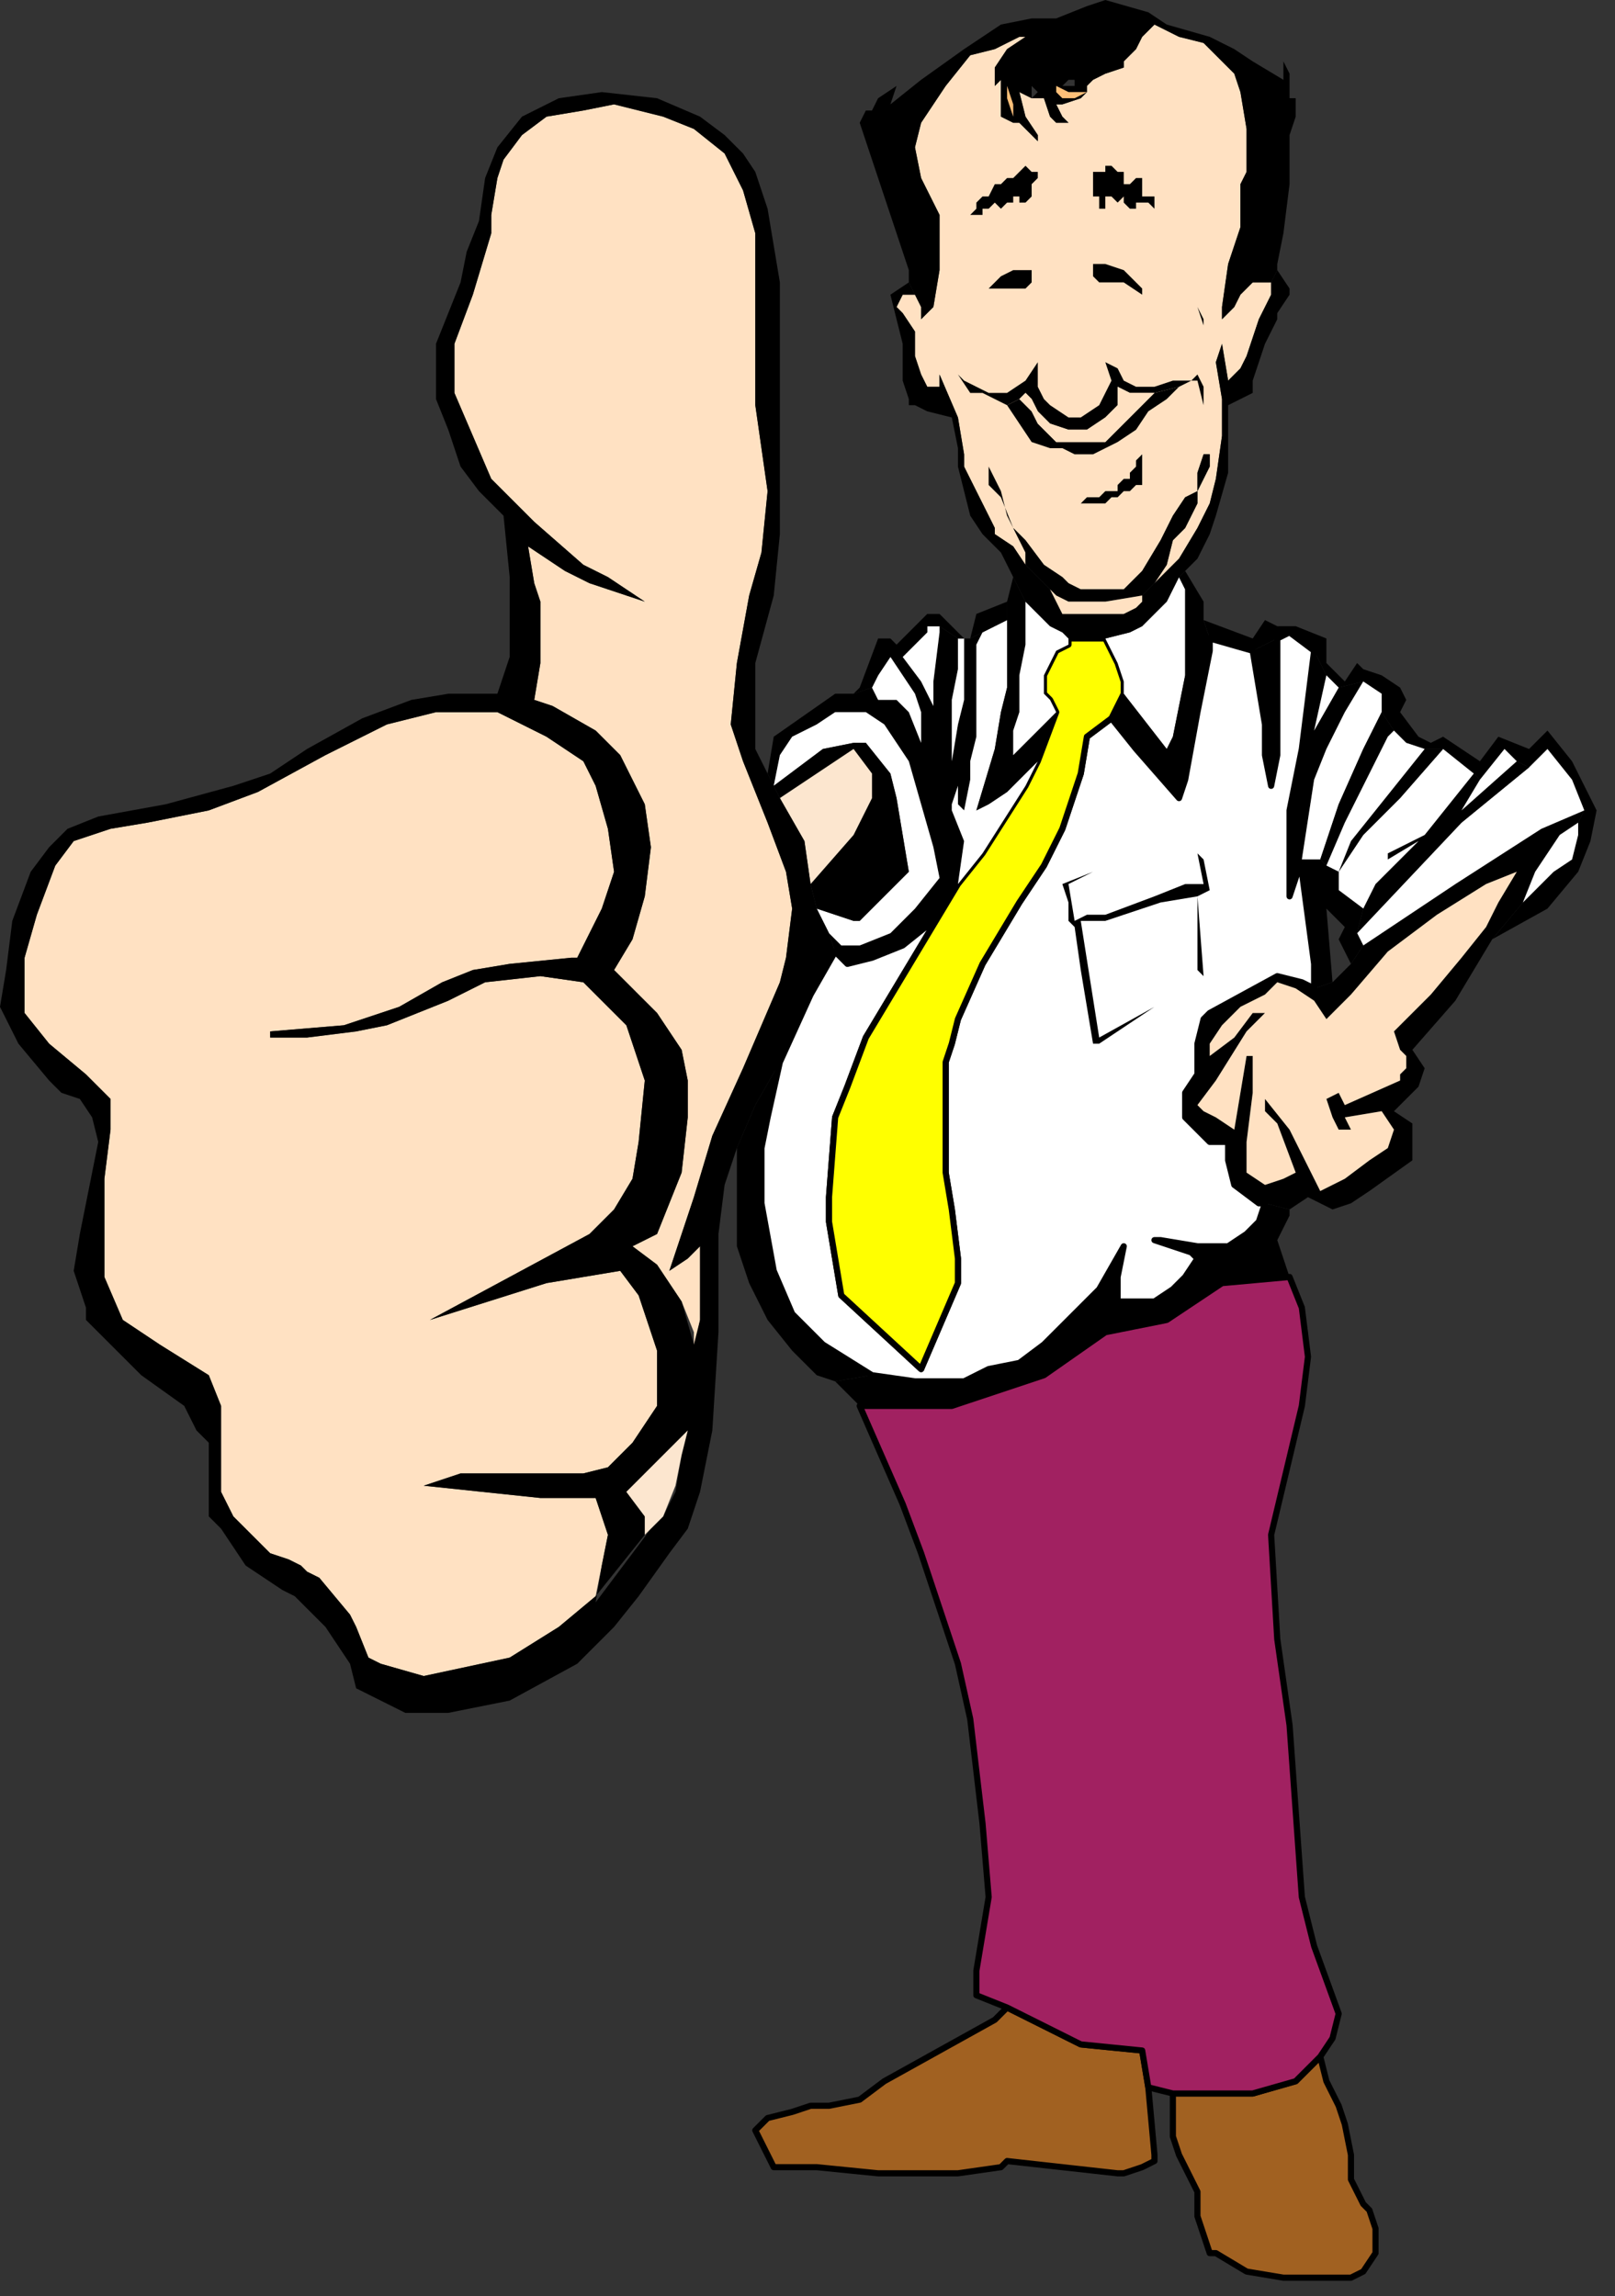 <?xml version="1.0" encoding="UTF-8" standalone="no"?>
<svg
   xmlns:dc="http://purl.org/dc/elements/1.1/"
   xmlns:cc="http://creativecommons.org/ns#"
   xmlns:rdf="http://www.w3.org/1999/02/22-rdf-syntax-ns#"
   xmlns:svg="http://www.w3.org/2000/svg"
   xmlns="http://www.w3.org/2000/svg"
   xmlns:sodipodi="http://sodipodi.sourceforge.net/DTD/sodipodi-0.dtd"
   xmlns:inkscape="http://www.inkscape.org/namespaces/inkscape"
   version="1.0"
   width="69.585mm"
   height="98.954mm"
   id="svg137"
   sodipodi:docname="CMENO010.WMF">
  <rect width="100%" height="100%" fill="#333333" stroke="none"/>
  <sodipodi:namedview
     pagecolor="#ffffff"
     bordercolor="#666666"
     borderopacity="1"
     objecttolerance="10"
     gridtolerance="10"
     guidetolerance="10"
     inkscape:pageopacity="0"
     inkscape:pageshadow="2"
     inkscape:window-width="640"
     inkscape:window-height="480"
     id="namedview139" />
  <defs
     id="defs3">
    <pattern
       id="WMFhbasepattern"
       patternUnits="userSpaceOnUse"
       width="6"
       height="6"
       x="0"
       y="0" />
  </defs>
  <path
     style="fill:#a16121;fill-rule:evenodd;fill-opacity:1;stroke:#000000;stroke-width:1px;stroke-linecap:round;stroke-linejoin:round;stroke-miterlimit:4;stroke-dasharray:none;stroke-opacity:1;"
     d="  M 187,340   L 186,334   L 176,333   L 168,329   L 164,327   L 162,329   L 144,339   L 140,342   L 135,343   L 132,343   L 129,344   L 125,345   L 124,346   L 123,347   L 124,349   L 126,353   L 133,353   L 143,354   L 147,354   L 156,354   L 163,353   L 164,352   L 182,354   L 183,354   L 186,353   L 188,352   L 188,351   L 187,340  z "
     id="path5" />
  <path
     style="fill:#a16121;fill-rule:evenodd;fill-opacity:1;stroke:#000000;stroke-width:1px;stroke-linecap:round;stroke-linejoin:round;stroke-miterlimit:4;stroke-dasharray:none;stroke-opacity:1;"
     d="  M 215,335   L 211,339   L 204,341   L 191,341   L 191,348   L 192,351   L 194,355   L 195,357   L 195,361   L 197,367   L 198,367   L 203,370   L 209,371   L 214,371   L 220,371   L 222,370   L 224,367   L 224,363   L 223,360   L 222,359   L 220,355   L 220,351   L 219,346   L 218,343   L 216,339   L 215,335  z "
     id="path7" />
  <path
     style="fill:#a12161;fill-rule:evenodd;fill-opacity:1;stroke:#000000;stroke-width:1px;stroke-linecap:round;stroke-linejoin:round;stroke-miterlimit:4;stroke-dasharray:none;stroke-opacity:1;"
     d="  M 199,209   L 190,215   L 180,217   L 170,224   L 155,229   L 140,229   L 147,245   L 150,253   L 153,262   L 156,271   L 158,280   L 160,297   L 161,309   L 159,321   L 159,325   L 164,327   L 168,329   L 176,333   L 186,334   L 187,340   L 191,341   L 204,341   L 211,339   L 215,335   L 217,332   L 218,328   L 214,317   L 212,309   L 210,281   L 208,267   L 207,250   L 212,229   L 213,221   L 212,213   L 210,208   L 199,209  z "
     id="path9" />
  <path
     style="fill:#ffffff;fill-rule:evenodd;fill-opacity:1;stroke:#000000;stroke-width:1px;stroke-linecap:round;stroke-linejoin:round;stroke-miterlimit:4;stroke-dasharray:none;stroke-opacity:1;"
     d="  M 156,144   L 152,150   L 147,154   L 142,156   L 138,157   L 136,155   L 132,162   L 127,173   L 125,182   L 124,187   L 124,196   L 126,207   L 129,214   L 134,219   L 142,224   L 149,225   L 157,225   L 161,223   L 166,222   L 170,219   L 176,213   L 179,210   L 183,203   L 182,208   L 182,212   L 188,212   L 191,210   L 193,208   L 195,205   L 194,204   L 191,203   L 188,202   L 189,202   L 195,203   L 200,203   L 203,201   L 205,199   L 206,196   L 205,196   L 201,193   L 200,189   L 200,186   L 198,186   L 197,186   L 195,184   L 193,182   L 193,180   L 193,178   L 195,175   L 195,173   L 195,170   L 196,166   L 197,165   L 208,159   L 212,160   L 214,161   L 214,157   L 212,142   L 212,140   L 210,146   L 210,144   L 210,132   L 212,122   L 214,106   L 210,103   L 208,104   L 208,123   L 207,128   L 206,123   L 206,118   L 204,106   L 197,104   L 197,106   L 195,116   L 193,127   L 192,130   L 185,122   L 181,117   L 177,120   L 176,126   L 173,135   L 170,141   L 166,147   L 160,157   L 156,166   L 155,170   L 154,173   L 154,183   L 154,191   L 155,197   L 156,205   L 156,209   L 150,223   L 137,211   L 136,205   L 135,199   L 135,195   L 136,182   L 138,177   L 141,169   L 150,154   L 156,144  z "
     id="path11" />
  <path
     style="fill:#ffff00;fill-rule:evenodd;fill-opacity:1;stroke:#000000;stroke-width:1px;stroke-linecap:round;stroke-linejoin:round;stroke-miterlimit:4;stroke-dasharray:none;stroke-opacity:1;"
     d="  M 183,113   L 183,111   L 182,108   L 181,106   L 180,104   L 177,104   L 174,104   L 174,105   L 172,106   L 171,108   L 170,110   L 170,111   L 170,113   L 171,114   L 172,116   L 169,124   L 167,128   L 160,139   L 156,144   L 150,154   L 141,169   L 138,177   L 136,182   L 135,195   L 135,199   L 136,205   L 137,211   L 150,223   L 156,209   L 156,205   L 155,197   L 154,191   L 154,183   L 154,173   L 155,170   L 156,166   L 160,157   L 166,147   L 170,141   L 173,135   L 176,126   L 177,120   L 181,117   L 183,113  z "
     id="path13" />
  <path
     style="fill:#000000;fill-rule:evenodd;fill-opacity:1;stroke:none;"
     d="  M 125,126   L 126,128   L 127,123   L 129,120   L 133,118   L 136,116   L 141,116   L 144,118   L 148,124   L 150,131   L 152,138   L 153,143   L 149,148   L 145,152   L 140,154   L 137,154   L 135,152   L 136,155   L 138,157   L 142,156   L 147,154   L 152,150   L 156,144   L 157,137   L 155,132   L 155,131   L 156,128   L 156,131   L 157,132   L 158,127   L 158,124   L 159,120   L 159,116   L 159,105   L 160,103   L 158,104   L 157,104   L 157,106   L 157,110   L 157,114   L 156,118   L 155,124   L 155,119   L 155,114   L 156,109   L 156,104   L 153,102   L 153,103   L 152,111   L 152,115   L 150,111   L 147,107   L 146,108   L 145,107   L 147,110   L 149,113   L 150,116   L 150,121   L 148,116   L 146,114   L 143,114   L 142,112   L 139,113   L 136,113   L 126,120   L 125,126  z "
     id="path15" />
  <path
     style="fill:#000000;fill-rule:evenodd;fill-opacity:1;stroke:none;"
     d="  M 136,225   L 142,224   L 134,219   L 129,214   L 126,207   L 124,196   L 124,187   L 125,182   L 127,173   L 123,180   L 120,187   L 120,203   L 122,209   L 125,215   L 129,220   L 133,224   L 136,225  z "
     id="path17" />
  <path
     style="fill:#ffffff;fill-rule:evenodd;fill-opacity:1;stroke:none;"
     d="  M 164,101   L 160,103   L 159,105   L 159,116   L 159,120   L 158,124   L 158,127   L 157,132   L 156,131   L 156,128   L 155,131   L 155,132   L 157,137   L 156,144   L 160,139   L 167,128   L 169,124   L 164,129   L 161,131   L 159,132   L 162,122   L 163,116   L 164,112   L 164,108   L 164,101  z "
     id="path19" />
  <path
     style="fill:#ffffff;fill-rule:evenodd;fill-opacity:1;stroke:none;"
     d="  M 135,152   L 137,154   L 140,154   L 145,152   L 149,148   L 153,143   L 152,138   L 150,131   L 148,124   L 144,118   L 141,116   L 136,116   L 133,118   L 129,120   L 127,123   L 126,128   L 134,122   L 139,121   L 141,121   L 145,126   L 146,130   L 147,136   L 148,142   L 140,150   L 139,150   L 133,148   L 135,152  z "
     id="path21" />
  <path
     style="fill:#000000;fill-rule:evenodd;fill-opacity:1;stroke:none;"
     d="  M 164,98   L 164,101   L 164,108   L 164,112   L 163,116   L 162,122   L 159,132   L 161,131   L 164,129   L 169,124   L 172,116   L 165,123   L 165,119   L 166,116   L 166,110   L 167,105   L 167,98   L 165,94   L 164,98  z "
     id="path23" />
  <path
     style="fill:#000000;fill-rule:evenodd;fill-opacity:1;stroke:none;"
     d="  M 178,142   L 173,144   L 174,147   L 174,150   L 175,151   L 176,158   L 178,170   L 179,170   L 188,164   L 179,169   L 176,150   L 180,150   L 186,148   L 189,147   L 195,146   L 195,158   L 196,159   L 195,146   L 197,145   L 196,140   L 195,139   L 196,144   L 193,144   L 188,146   L 180,149   L 177,149   L 175,150   L 174,144   L 178,142  z "
     id="path25" />
  <path
     style="fill:#000000;fill-rule:evenodd;fill-opacity:1;stroke:none;"
     d="  M 133,148   L 139,150   L 140,150   L 148,142   L 147,136   L 146,130   L 145,126   L 141,121   L 139,121   L 134,122   L 126,128   L 127,130   L 139,122   L 142,126   L 142,130   L 139,136   L 132,144   L 133,148  z "
     id="path27" />
  <path
     style="fill:#ffffff;fill-rule:evenodd;fill-opacity:1;stroke:none;"
     d="  M 183,113   L 190,122   L 191,120   L 192,115   L 193,110   L 193,105   L 193,100   L 193,96   L 192,94   L 190,98   L 188,100   L 186,102   L 184,103   L 180,104   L 181,106   L 182,108   L 183,111   L 183,113  z "
     id="path29" />
  <path
     style="fill:#ffffff;fill-rule:evenodd;fill-opacity:1;stroke:none;"
     d="  M 174,104   L 173,103   L 171,102   L 170,101   L 168,99   L 167,98   L 167,105   L 166,110   L 166,116   L 165,119   L 165,123   L 172,116   L 171,114   L 170,113   L 170,111   L 170,110   L 171,108   L 172,106   L 174,105   L 174,104  z "
     id="path31" />
  <path
     style="fill:#fce6cf;fill-rule:evenodd;fill-opacity:1;stroke:none;"
     d="  M 132,144   L 139,136   L 142,130   L 142,126   L 139,122   L 127,130   L 131,137   L 132,144  z "
     id="path33" />
  <path
     style="fill:#ffffff;fill-rule:evenodd;fill-opacity:1;stroke:none;"
     d="  M 156,104   L 156,109   L 155,114   L 155,119   L 155,124   L 156,118   L 157,114   L 157,110   L 157,106   L 157,104   L 156,104  z "
     id="path35" />
  <path
     style="fill:#ffffff;fill-rule:evenodd;fill-opacity:1;stroke:none;"
     d="  M 153,102   L 152,102   L 151,102   L 151,103   L 147,107   L 150,111   L 152,115   L 152,111   L 153,103   L 153,102  z "
     id="path37" />
  <path
     style="fill:#ffffff;fill-rule:evenodd;fill-opacity:1;stroke:none;"
     d="  M 145,107   L 143,110   L 142,112   L 143,114   L 146,114   L 148,116   L 150,121   L 150,116   L 149,113   L 147,110   L 145,107  z "
     id="path39" />
  <path
     style="fill:#000000;fill-rule:evenodd;fill-opacity:1;stroke:none;"
     d="  M 193,93   L 192,94   L 193,96   L 193,100   L 193,105   L 193,110   L 192,115   L 191,120   L 190,122   L 183,113   L 181,117   L 185,122   L 192,130   L 193,127   L 195,116   L 197,106   L 197,104   L 196,101   L 196,98   L 193,93  z "
     id="path41" />
  <path
     style="fill:#000000;fill-rule:evenodd;fill-opacity:1;stroke:none;"
     d="  M 243,153   L 248,147   L 250,142   L 254,136   L 257,134   L 258,132   L 251,135   L 237,144   L 222,154   L 220,157   L 217,160   L 214,161   L 212,160   L 208,159   L 197,165   L 196,166   L 195,170   L 195,173   L 195,175   L 193,178   L 193,180   L 193,182   L 195,184   L 197,186   L 198,186   L 200,186   L 200,189   L 201,193   L 205,196   L 206,196   L 210,197   L 213,195   L 211,191   L 209,192   L 206,193   L 203,191   L 203,186   L 204,178   L 204,172   L 203,172   L 202,178   L 201,184   L 198,182   L 196,181   L 195,180   L 198,176   L 203,168   L 206,165   L 204,165   L 201,169   L 197,172   L 197,170   L 199,167   L 202,164   L 206,162   L 208,160   L 211,161   L 214,163   L 216,166   L 220,162   L 226,155   L 234,149   L 242,144   L 247,142   L 244,147   L 242,151   L 238,156   L 233,162   L 227,168   L 228,171   L 229,172   L 229,174   L 228,175   L 228,176   L 219,180   L 218,178   L 216,179   L 217,182   L 218,184   L 219,184   L 220,184   L 220,184   L 219,182   L 225,181   L 227,184   L 226,187   L 223,189   L 219,192   L 215,194   L 210,184   L 206,179   L 206,181   L 208,183   L 211,191   L 213,195   L 215,196   L 217,197   L 220,196   L 223,194   L 230,189   L 230,186   L 230,183   L 227,181   L 231,177   L 232,174   L 230,171   L 237,163   L 243,153  z "
     id="path43" />
  <path
     style="fill:#000000;fill-rule:evenodd;fill-opacity:1;stroke:none;"
     d="  M 196,101   L 197,104   L 204,106   L 208,104   L 210,103   L 214,106   L 216,110   L 218,112   L 222,111   L 225,113   L 225,116   L 227,119   L 229,121   L 232,122   L 235,122   L 240,126   L 241,127   L 245,122   L 247,124   L 249,125   L 252,122   L 256,127   L 258,132   L 257,134   L 257,136   L 256,140   L 253,142   L 250,145   L 248,147   L 243,153   L 252,148   L 257,142   L 259,137   L 260,132   L 256,124   L 252,119   L 249,122   L 244,120   L 241,124   L 238,122   L 235,120   L 233,121   L 231,120   L 228,116   L 229,114   L 228,112   L 225,110   L 222,109   L 221,108   L 219,111   L 216,108   L 216,104   L 211,102   L 208,102   L 206,101   L 204,104   L 196,101  z "
     id="path45" />
  <path
     style="fill:#ffe1c2;fill-rule:evenodd;fill-opacity:1;stroke:none;"
     d="  M 211,191   L 209,192   L 206,193   L 203,191   L 203,186   L 204,178   L 204,172   L 203,172   L 202,178   L 201,184   L 198,182   L 196,181   L 195,180   L 198,176   L 203,168   L 206,165   L 204,165   L 201,169   L 197,172   L 197,170   L 199,167   L 202,164   L 206,162   L 208,160   L 211,161   L 214,163   L 216,166   L 220,162   L 226,155   L 234,149   L 242,144   L 247,142   L 244,147   L 242,151   L 238,156   L 233,162   L 227,168   L 228,171   L 229,172   L 229,174   L 228,175   L 228,176   L 219,180   L 218,178   L 216,179   L 217,182   L 218,184   L 219,184   L 220,184   L 220,184   L 219,182   L 225,181   L 227,184   L 226,187   L 223,189   L 219,192   L 215,194   L 210,184   L 206,179   L 206,181   L 208,183   L 211,191  z "
     id="path47" />
  <path
     style="fill:#ffffff;fill-rule:evenodd;fill-opacity:1;stroke:none;"
     d="  M 249,125   L 238,134   L 221,152   L 222,154   L 237,144   L 251,135   L 258,132   L 256,127   L 252,122   L 249,125  z "
     id="path49" />
  <path
     style="fill:#000000;fill-rule:evenodd;fill-opacity:1;stroke:none;"
     d="  M 247,124   L 238,132   L 241,127   L 240,126   L 232,136   L 226,139   L 226,140   L 231,137   L 224,144   L 222,148   L 221,152   L 238,134   L 249,125   L 247,124  z "
     id="path51" />
  <path
     style="fill:#ffffff;fill-rule:evenodd;fill-opacity:1;stroke:none;"
     d="  M 248,147   L 250,145   L 253,142   L 256,140   L 257,136   L 257,134   L 254,136   L 250,142   L 248,147  z "
     id="path53" />
  <path
     style="fill:#ffffff;fill-rule:evenodd;fill-opacity:1;stroke:none;"
     d="  M 247,124   L 245,122   L 241,127   L 238,132   L 247,124  z "
     id="path55" />
  <path
     style="fill:#000000;fill-rule:evenodd;fill-opacity:1;stroke:none;"
     d="  M 214,106   L 212,122   L 210,132   L 210,144   L 210,146   L 212,140   L 214,127   L 216,122   L 219,116   L 222,111   L 218,112   L 214,119   L 216,110   L 214,106  z "
     id="path57" />
  <path
     style="fill:#ffffff;fill-rule:evenodd;fill-opacity:1;stroke:none;"
     d="  M 212,140   L 215,140   L 218,131   L 222,122   L 225,116   L 225,113   L 222,111   L 219,116   L 216,122   L 214,127   L 212,140  z "
     id="path59" />
  <path
     style="fill:#ffffff;fill-rule:evenodd;fill-opacity:1;stroke:none;"
     d="  M 222,148   L 224,144   L 231,137   L 226,140   L 226,139   L 232,136   L 240,126   L 235,122   L 228,130   L 222,136   L 218,142   L 218,145   L 222,148  z "
     id="path61" />
  <path
     style="fill:#000000;fill-rule:evenodd;fill-opacity:1;stroke:none;"
     d="  M 225,116   L 222,122   L 218,131   L 215,140   L 216,141   L 219,134   L 226,120   L 227,119   L 225,116  z "
     id="path63" />
  <path
     style="fill:#000000;fill-rule:evenodd;fill-opacity:1;stroke:none;"
     d="  M 204,106   L 206,118   L 206,123   L 207,128   L 208,123   L 208,104   L 204,106  z "
     id="path65" />
  <path
     style="fill:#000000;fill-rule:evenodd;fill-opacity:1;stroke:none;"
     d="  M 232,122   L 220,137   L 218,142   L 218,145   L 218,142   L 222,136   L 228,130   L 235,122   L 232,122  z "
     id="path67" />
  <path
     style="fill:#ffffff;fill-rule:evenodd;fill-opacity:1;stroke:none;"
     d="  M 227,119   L 226,120   L 219,134   L 216,141   L 218,142   L 220,137   L 232,122   L 229,121   L 227,119  z "
     id="path69" />
  <path
     style="fill:#000000;fill-rule:evenodd;fill-opacity:1;stroke:none;"
     d="  M 212,140   L 212,142   L 214,157   L 214,161   L 217,160   L 216,148   L 219,151   L 218,153   L 220,157   L 222,154   L 221,152   L 222,148   L 218,145   L 218,142   L 216,141   L 215,140   L 212,140  z "
     id="path71" />
  <path
     style="fill:none;stroke:none;"
     d="  M 220,157   L 218,153   L 219,151   L 216,148   L 217,160   L 220,157  "
     id="path73" />
  <path
     style="fill:#ffffff;fill-rule:evenodd;fill-opacity:1;stroke:none;"
     d="  M 218,112   L 216,110   L 214,119   L 218,112  z "
     id="path75" />
  <path
     style="fill:#000000;fill-rule:evenodd;fill-opacity:1;stroke:none;"
     d="  M 139,113   L 142,112   L 143,110   L 145,107   L 146,108   L 147,107   L 151,103   L 151,102   L 152,102   L 153,102   L 156,104   L 158,104   L 160,103   L 164,101   L 164,98   L 159,100   L 158,104   L 157,104   L 154,101   L 153,100   L 151,100   L 146,105   L 145,104   L 143,104   L 140,112   L 139,113  z "
     id="path77" />
  <path
     style="fill:#ffe1c2;fill-rule:evenodd;fill-opacity:1;stroke:none;"
     d="  M 165,86   L 167,88   L 170,92   L 173,94   L 174,95   L 176,96   L 178,96   L 181,96   L 183,96   L 186,93   L 189,88   L 191,84   L 193,81   L 195,80   L 195,77   L 196,74   L 197,74   L 197,76   L 195,80   L 195,82   L 193,86   L 191,88   L 190,92   L 188,95   L 192,91   L 195,86   L 197,82   L 198,78   L 199,71   L 199,65   L 198,59   L 199,56   L 200,62   L 202,60   L 202,60   L 203,58   L 204,55   L 205,52   L 206,50   L 207,48   L 207,46   L 204,46   L 202,48   L 201,50   L 199,52   L 199,50   L 200,43   L 202,37   L 202,30   L 203,28   L 203,21   L 202,15   L 201,12   L 199,10   L 196,7   L 192,6   L 188,4   L 186,6   L 185,8   L 183,10   L 183,11   L 180,12   L 178,13   L 177,14   L 177,15   L 176,16   L 176,16   L 173,17   L 172,17   L 173,19   L 174,20   L 178,20   L 176,20   L 173,20   L 172,20   L 171,19   L 170,16   L 168,16   L 166,15   L 167,19   L 169,22   L 169,23   L 168,22   L 167,21   L 166,20   L 165,20   L 163,19   L 163,16   L 163,13   L 162,14   L 162,12   L 162,11   L 164,8   L 167,6   L 166,6   L 162,8   L 158,9   L 154,14   L 150,20   L 149,24   L 150,29   L 153,35   L 153,38   L 153,44   L 152,50   L 150,52   L 150,52   L 150,50   L 149,48   L 147,48   L 146,50   L 147,51   L 149,54   L 149,58   L 150,61   L 151,63   L 153,63   L 153,61   L 153,61   L 156,68   L 157,74   L 157,76   L 158,78   L 159,80   L 162,86   L 162,87   L 165,89   L 167,92   L 167,90   L 165,86  z "
     id="path79" />
  <path
     style="fill:#000000;fill-rule:evenodd;fill-opacity:1;stroke:none;"
     d="  M 208,44   L 207,46   L 207,48   L 206,50   L 205,52   L 204,55   L 203,58   L 202,60   L 202,60   L 200,62   L 199,56   L 198,59   L 199,65   L 199,71   L 198,78   L 197,82   L 195,86   L 192,91   L 188,95   L 186,97   L 186,98   L 185,99   L 183,100   L 182,100   L 175,100   L 173,100   L 172,98   L 171,96   L 167,92   L 165,89   L 162,87   L 162,86   L 159,80   L 158,78   L 157,76   L 157,74   L 156,68   L 153,61   L 153,61   L 153,63   L 151,63   L 150,61   L 149,58   L 149,54   L 147,51   L 146,50   L 147,48   L 149,48   L 148,46   L 145,48   L 147,56   L 147,62   L 148,65   L 148,66   L 149,66   L 151,67   L 155,68   L 156,73   L 156,76   L 157,80   L 158,84   L 160,87   L 163,90   L 165,94   L 167,98   L 168,99   L 170,101   L 171,102   L 173,103   L 174,104   L 177,104   L 180,104   L 184,103   L 186,102   L 188,100   L 190,98   L 192,94   L 193,93   L 195,91   L 197,87   L 198,84   L 200,77   L 200,73   L 200,70   L 200,66   L 202,65   L 204,64   L 204,62   L 205,59   L 206,56   L 208,52   L 208,51   L 210,48   L 210,47   L 208,44  z "
     id="path81" />
  <path
     style="fill:#000000;fill-rule:evenodd;fill-opacity:1;stroke:none;"
     d="  M 192,63   L 194,62   L 195,62   L 196,66   L 196,64   L 196,63   L 195,61   L 194,62   L 191,62   L 188,63   L 185,63   L 183,62   L 182,60   L 180,59   L 181,62   L 180,64   L 179,66   L 176,68   L 174,68   L 171,66   L 170,65   L 169,63   L 169,59   L 167,62   L 164,64   L 161,64   L 159,63   L 157,62   L 155,60   L 156,61   L 158,64   L 160,64   L 162,65   L 164,66   L 166,65   L 167,64   L 168,65   L 169,67   L 171,69   L 174,70   L 177,70   L 180,68   L 182,66   L 182,63   L 184,64   L 188,64   L 192,63  z "
     id="path83" />
  <path
     style="fill:#000000;fill-rule:evenodd;fill-opacity:1;stroke:none;"
     d="  M 188,95   L 190,92   L 191,88   L 193,86   L 195,82   L 195,80   L 197,76   L 197,74   L 196,74   L 195,77   L 195,80   L 193,81   L 191,84   L 189,88   L 186,93   L 183,96   L 181,96   L 178,96   L 176,96   L 174,95   L 173,94   L 170,92   L 167,88   L 165,86   L 167,90   L 167,92   L 171,96   L 172,97   L 174,98   L 175,98   L 178,98   L 180,98   L 186,97   L 188,95  z "
     id="path85" />
  <path
     style="fill:#000000;fill-rule:evenodd;fill-opacity:1;stroke:none;"
     d="  M 192,63   L 188,64   L 185,67   L 182,70   L 180,72   L 178,72   L 177,72   L 175,72   L 172,72   L 169,69   L 168,67   L 166,65   L 164,66   L 164,66   L 166,69   L 168,72   L 171,73   L 173,73   L 175,74   L 178,74   L 180,73   L 182,72   L 185,70   L 187,67   L 190,65   L 192,63  z "
     id="path87" />
  <path
     style="fill:#ffe1c2;fill-rule:evenodd;fill-opacity:1;stroke:none;"
     d="  M 188,64   L 184,64   L 182,63   L 182,66   L 180,68   L 177,70   L 174,70   L 171,69   L 169,67   L 168,65   L 167,64   L 166,65   L 168,67   L 169,69   L 172,72   L 175,72   L 177,72   L 178,72   L 180,72   L 182,70   L 185,67   L 188,64  z "
     id="path89" />
  <path
     style="fill:#000000;fill-rule:evenodd;fill-opacity:1;stroke:none;"
     d="  M 165,86   L 164,84   L 163,80   L 161,76   L 161,79   L 163,81   L 165,86  z "
     id="path91" />
  <path
     style="fill:#000000;fill-rule:evenodd;fill-opacity:1;stroke:none;"
     d="  M 186,74   L 185,75   L 185,76   L 185,76   L 184,77   L 184,78   L 183,78   L 182,79   L 182,80   L 181,80   L 180,80   L 179,81   L 178,81   L 178,81   L 177,81   L 176,82   L 180,82   L 181,81   L 182,81   L 183,80   L 184,80   L 185,79   L 186,79   L 186,78   L 186,77   L 186,76   L 186,75   L 186,74  z "
     id="path93" />
  <path
     style="fill:#ffe1c2;fill-rule:evenodd;fill-opacity:1;stroke:none;"
     d="  M 171,96   L 172,98   L 173,100   L 175,100   L 182,100   L 183,100   L 185,99   L 186,98   L 186,97   L 180,98   L 178,98   L 175,98   L 174,98   L 172,97   L 171,96  z "
     id="path95" />
  <path
     style="fill:#000000;fill-rule:evenodd;fill-opacity:1;stroke:none;"
     d="  M 183,10   L 185,8   L 186,6   L 188,4   L 192,6   L 196,7   L 199,10   L 201,12   L 202,15   L 203,21   L 203,28   L 202,30   L 202,37   L 200,43   L 199,50   L 199,52   L 201,50   L 202,48   L 204,46   L 207,46   L 208,44   L 208,43   L 209,38   L 210,30   L 210,27   L 210,22   L 211,19   L 211,15   L 211,16   L 210,16   L 210,12   L 209,10   L 209,13   L 204,10   L 201,8   L 197,6   L 190,4   L 187,2   L 180,0   L 177,1   L 172,3   L 168,3   L 163,4   L 157,8   L 150,13   L 145,17   L 146,14   L 143,16   L 142,18   L 141,18   L 141,18   L 140,20   L 141,23   L 144,32   L 148,44   L 148,46   L 149,48   L 150,50   L 150,52   L 150,52   L 152,50   L 153,44   L 153,38   L 153,35   L 150,29   L 149,24   L 150,20   L 154,14   L 158,9   L 162,8   L 166,6   L 167,6   L 164,8   L 162,11   L 162,12   L 162,14   L 163,13   L 163,16   L 163,19   L 165,20   L 165,20   L 165,19   L 164,16   L 164,14   L 164,14   L 165,17   L 165,18   L 165,20   L 166,20   L 165,20   L 165,20   L 166,20   L 167,21   L 168,22   L 169,23   L 169,22   L 167,19   L 166,15   L 168,16   L 168,14   L 167,14   L 168,14   L 169,15   L 168,16   L 168,15   L 168,16   L 170,16   L 171,19   L 172,20   L 173,20   L 176,20   L 178,20   L 174,20   L 173,19   L 172,17   L 173,17   L 176,16   L 176,16   L 177,15   L 175,16   L 173,16   L 172,15   L 172,14   L 174,15   L 174,14   L 173,14   L 174,13   L 175,13   L 175,14   L 174,14   L 174,15   L 177,15   L 177,14   L 178,13   L 180,12   L 183,11   L 183,10  z "
     id="path97" />
  <path
     style="fill:#ffbf78;fill-rule:evenodd;fill-opacity:1;stroke:none;"
     d="  M 165,20   L 165,19   L 164,16   L 164,14   L 164,14   L 165,17   L 165,18   L 165,20   L 166,20   L 165,20  z "
     id="path99" />
  <path
     style="fill:#ffbf78;fill-rule:evenodd;fill-opacity:1;stroke:none;"
     d="  M 177,15   L 174,15   L 172,14   L 172,15   L 173,16   L 175,16   L 177,15  z "
     id="path101" />
  <path
     style="fill:none;stroke:none;"
     d="  M 165,20   L 165,18   L 165,17   L 164,14   L 164,14   L 164,16   L 165,19   L 165,20  "
     id="path103" />
  <path
     style="fill:none;stroke:none;"
     d="  M 174,14   L 173,14   L 174,13   L 175,13   L 175,14   L 174,14  "
     id="path105" />
  <path
     style="fill:none;stroke:none;"
     d="  M 168,15   L 168,14   L 167,14   L 168,14   L 169,15   L 168,16   L 168,15  "
     id="path107" />
  <path
     style="fill:#000000;fill-rule:evenodd;fill-opacity:1;stroke:none;"
     d="  M 167,27   L 166,28   L 166,28   L 165,29   L 164,29   L 163,30   L 162,30   L 162,30   L 161,32   L 160,32   L 159,33   L 159,34   L 158,35   L 158,35   L 158,35   L 159,35   L 160,35   L 160,34   L 161,34   L 161,34   L 162,33   L 163,34   L 164,33   L 164,33   L 165,33   L 165,32   L 166,32   L 166,33   L 167,33   L 168,32   L 168,30   L 169,29   L 169,28   L 168,28   L 167,27  z "
     id="path109" />
  <path
     style="fill:#000000;fill-rule:evenodd;fill-opacity:1;stroke:none;"
     d="  M 179,43   L 180,43   L 183,44   L 186,47   L 186,48   L 183,46   L 180,46   L 179,46   L 178,45   L 178,43   L 179,43  z "
     id="path111" />
  <path
     style="fill:#000000;fill-rule:evenodd;fill-opacity:1;stroke:none;"
     d="  M 161,47   L 163,47   L 166,47   L 167,47   L 168,46   L 168,46   L 168,44   L 165,44   L 163,45   L 162,46   L 161,47  z "
     id="path113" />
  <path
     style="fill:#000000;fill-rule:evenodd;fill-opacity:1;stroke:none;"
     d="  M 195,50   L 196,53   L 196,52   L 195,50  z "
     id="path115" />
  <path
     style="fill:none;stroke:none;"
     d="  M 195,50   L 193,48   L 193,49   L 195,50  "
     id="path117" />
  <path
     style="fill:none;stroke:none;"
     d="  M 161,47   L 160,48   L 159,48   L 161,47  "
     id="path119" />
  <path
     style="fill:#000000;fill-rule:evenodd;fill-opacity:1;stroke:none;"
     d="  M 180,27   L 181,27   L 182,28   L 183,28   L 183,30   L 183,30   L 184,30   L 185,29   L 186,29   L 186,32   L 186,32   L 187,32   L 188,32   L 188,33   L 188,34   L 187,33   L 186,33   L 185,33   L 185,34   L 184,34   L 183,33   L 183,32   L 182,33   L 181,32   L 181,32   L 180,32   L 180,33   L 180,34   L 179,34   L 179,32   L 179,32   L 178,32   L 178,31   L 178,30   L 178,29   L 178,28   L 179,28   L 179,28   L 180,28   L 180,27  z "
     id="path121" />
  <path
     style="fill:#ffe1c2;fill-rule:evenodd;fill-opacity:1;stroke:none;"
     d="  M 113,220   L 114,215   L 114,209   L 114,203   L 112,205   L 109,207   L 113,195   L 116,185   L 121,174   L 127,160   L 128,156   L 129,148   L 128,142   L 125,134   L 121,124   L 119,118   L 120,108   L 122,97   L 124,90   L 125,80   L 123,66   L 123,46   L 123,38   L 121,31   L 118,25   L 113,21   L 108,19   L 104,18   L 100,17   L 95,18   L 89,19   L 85,22   L 82,26   L 81,29   L 80,35   L 80,38   L 77,48   L 74,56   L 74,59   L 74,64   L 77,71   L 80,78   L 87,85   L 95,92   L 99,94   L 105,98   L 99,96   L 96,95   L 92,93   L 86,89   L 87,95   L 88,98   L 88,108   L 87,114   L 90,115   L 97,119   L 101,123   L 102,125   L 105,131   L 106,138   L 105,146   L 103,153   L 100,158   L 101,159   L 104,162   L 107,165   L 111,171   L 112,176   L 112,182   L 111,191   L 109,196   L 107,201   L 103,203   L 107,206   L 111,212   L 113,217   L 113,220  z "
     id="path123" />
  <path
     style="fill:#ffe1c2;fill-rule:evenodd;fill-opacity:1;stroke:none;"
     d="  M 97,260   L 91,265   L 83,270   L 69,273   L 62,271   L 60,270   L 58,265   L 57,263   L 52,257   L 50,256   L 49,255   L 47,254   L 44,253   L 41,250   L 38,247   L 36,243   L 36,229   L 34,224   L 26,219   L 20,215   L 17,208   L 17,202   L 17,192   L 18,184   L 18,179   L 14,175   L 8,170   L 4,165   L 4,156   L 6,149   L 9,141   L 12,137   L 18,135   L 24,134   L 34,132   L 42,129   L 53,123   L 63,118   L 71,116   L 81,116   L 89,120   L 95,124   L 97,128   L 99,135   L 100,142   L 98,148   L 94,156   L 93,156   L 83,157   L 77,158   L 72,160   L 65,164   L 56,167   L 44,168   L 44,169   L 50,169   L 58,168   L 63,167   L 73,163   L 79,160   L 88,159   L 95,160   L 99,164   L 102,167   L 105,176   L 104,186   L 103,192   L 100,197   L 96,201   L 70,215   L 89,209   L 101,207   L 104,211   L 107,220   L 107,229   L 103,235   L 99,239   L 95,240   L 75,240   L 69,242   L 88,244   L 97,244   L 99,250   L 98,255   L 97,260  z "
     id="path125" />
  <path
     style="fill:#000000;fill-rule:evenodd;fill-opacity:1;stroke:none;"
     d="  M 105,247   L 102,243   L 112,233   L 113,219   L 111,212   L 107,206   L 103,203   L 107,201   L 109,196   L 111,191   L 112,182   L 112,176   L 111,171   L 107,165   L 104,162   L 101,159   L 100,158   L 103,153   L 105,146   L 106,138   L 105,131   L 102,125   L 101,123   L 97,119   L 90,115   L 87,114   L 81,113   L 73,113   L 67,114   L 59,117   L 50,122   L 44,126   L 38,128   L 27,131   L 16,133   L 11,135   L 8,138   L 5,142   L 2,150   L 1,158   L 0,164   L 3,170   L 8,176   L 10,178   L 13,179   L 15,182   L 16,186   L 13,201   L 12,207   L 14,213   L 14,215   L 23,224   L 30,229   L 32,233   L 34,235   L 34,247   L 36,249   L 40,255   L 46,259   L 48,260   L 53,265   L 57,271   L 58,275   L 62,277   L 66,279   L 73,279   L 83,277   L 94,271   L 100,265   L 104,260   L 109,253   L 112,249   L 114,243   L 116,233   L 117,217   L 117,207   L 117,201   L 118,193   L 120,187   L 123,180   L 127,173   L 132,162   L 136,155   L 135,152   L 133,148   L 132,144   L 131,137   L 127,130   L 126,128   L 125,126   L 123,122   L 123,115   L 123,108   L 126,97   L 127,87   L 127,73   L 127,63   L 127,46   L 125,34   L 123,28   L 121,25   L 118,22   L 114,19   L 107,16   L 98,15   L 91,16   L 85,19   L 81,24   L 79,29   L 78,36   L 76,41   L 75,46   L 73,51   L 71,56   L 71,60   L 71,65   L 73,70   L 75,76   L 78,80   L 82,84   L 83,94   L 83,103   L 83,107   L 81,113   L 87,114   L 88,108   L 88,98   L 87,95   L 86,89   L 92,93   L 96,95   L 99,96   L 105,98   L 99,94   L 95,92   L 87,85   L 80,78   L 77,71   L 74,64   L 74,59   L 74,56   L 77,48   L 80,38   L 80,35   L 81,29   L 82,26   L 85,22   L 89,19   L 95,18   L 100,17   L 104,18   L 108,19   L 113,21   L 118,25   L 121,31   L 123,38   L 123,46   L 123,66   L 125,80   L 124,90   L 122,97   L 120,108   L 119,118   L 121,124   L 125,134   L 128,142   L 129,148   L 128,156   L 127,160   L 121,174   L 116,185   L 113,195   L 109,207   L 112,205   L 114,203   L 114,209   L 114,215   L 113,219   L 112,233   L 111,237   L 110,243   L 108,247   L 105,250   L 97,260   L 91,265   L 83,270   L 69,273   L 62,271   L 60,270   L 58,265   L 57,263   L 52,257   L 50,256   L 49,255   L 47,254   L 44,253   L 41,250   L 38,247   L 36,243   L 36,229   L 34,224   L 26,219   L 20,215   L 17,208   L 17,202   L 17,192   L 18,184   L 18,179   L 14,175   L 8,170   L 4,165   L 4,156   L 6,149   L 9,141   L 12,137   L 18,135   L 24,134   L 34,132   L 42,129   L 53,123   L 63,118   L 71,116   L 81,116   L 89,120   L 95,124   L 97,128   L 99,135   L 100,142   L 98,148   L 94,156   L 93,156   L 83,157   L 77,158   L 72,160   L 65,164   L 56,167   L 44,168   L 44,169   L 50,169   L 58,168   L 63,167   L 73,163   L 79,160   L 88,159   L 95,160   L 99,164   L 102,167   L 105,176   L 104,186   L 103,192   L 100,197   L 96,201   L 70,215   L 89,209   L 101,207   L 104,211   L 107,220   L 107,229   L 103,235   L 99,239   L 95,240   L 75,240   L 69,242   L 88,244   L 97,244   L 99,250   L 98,255   L 97,261   L 106,249   L 105,247  z "
     id="path127" />
  <path
     style="fill:#fce6cf;fill-rule:evenodd;fill-opacity:1;stroke:none;"
     d="  M 105,250   L 108,247   L 110,242   L 111,237   L 112,233   L 102,243   L 105,247   L 105,250  z "
     id="path129" />
  <path
     style="fill:#000000;fill-rule:evenodd;fill-opacity:1;stroke:none;"
     d="  M 210,197   L 206,196   L 205,199   L 203,201   L 200,203   L 195,203   L 189,202   L 188,202   L 191,203   L 194,204   L 195,205   L 193,208   L 191,210   L 188,212   L 182,212   L 182,208   L 183,203   L 179,210   L 176,213   L 170,219   L 166,222   L 161,223   L 157,225   L 149,225   L 142,224   L 136,225   L 140,229   L 155,229   L 170,224   L 180,217   L 190,215   L 199,209   L 210,208   L 208,202   L 210,198   L 210,197  z "
     id="path131" />
  <path
     style="fill:none;stroke:none;"
     d="  M 186,332   L 185,305   L 183,280   L 180,253   L 183,233   L 183,234  "
     id="path133" />
  <path
     style="fill:none;stroke:none;"
     d="  M 180,253   L 170,247  "
     id="path135" />
</svg>
